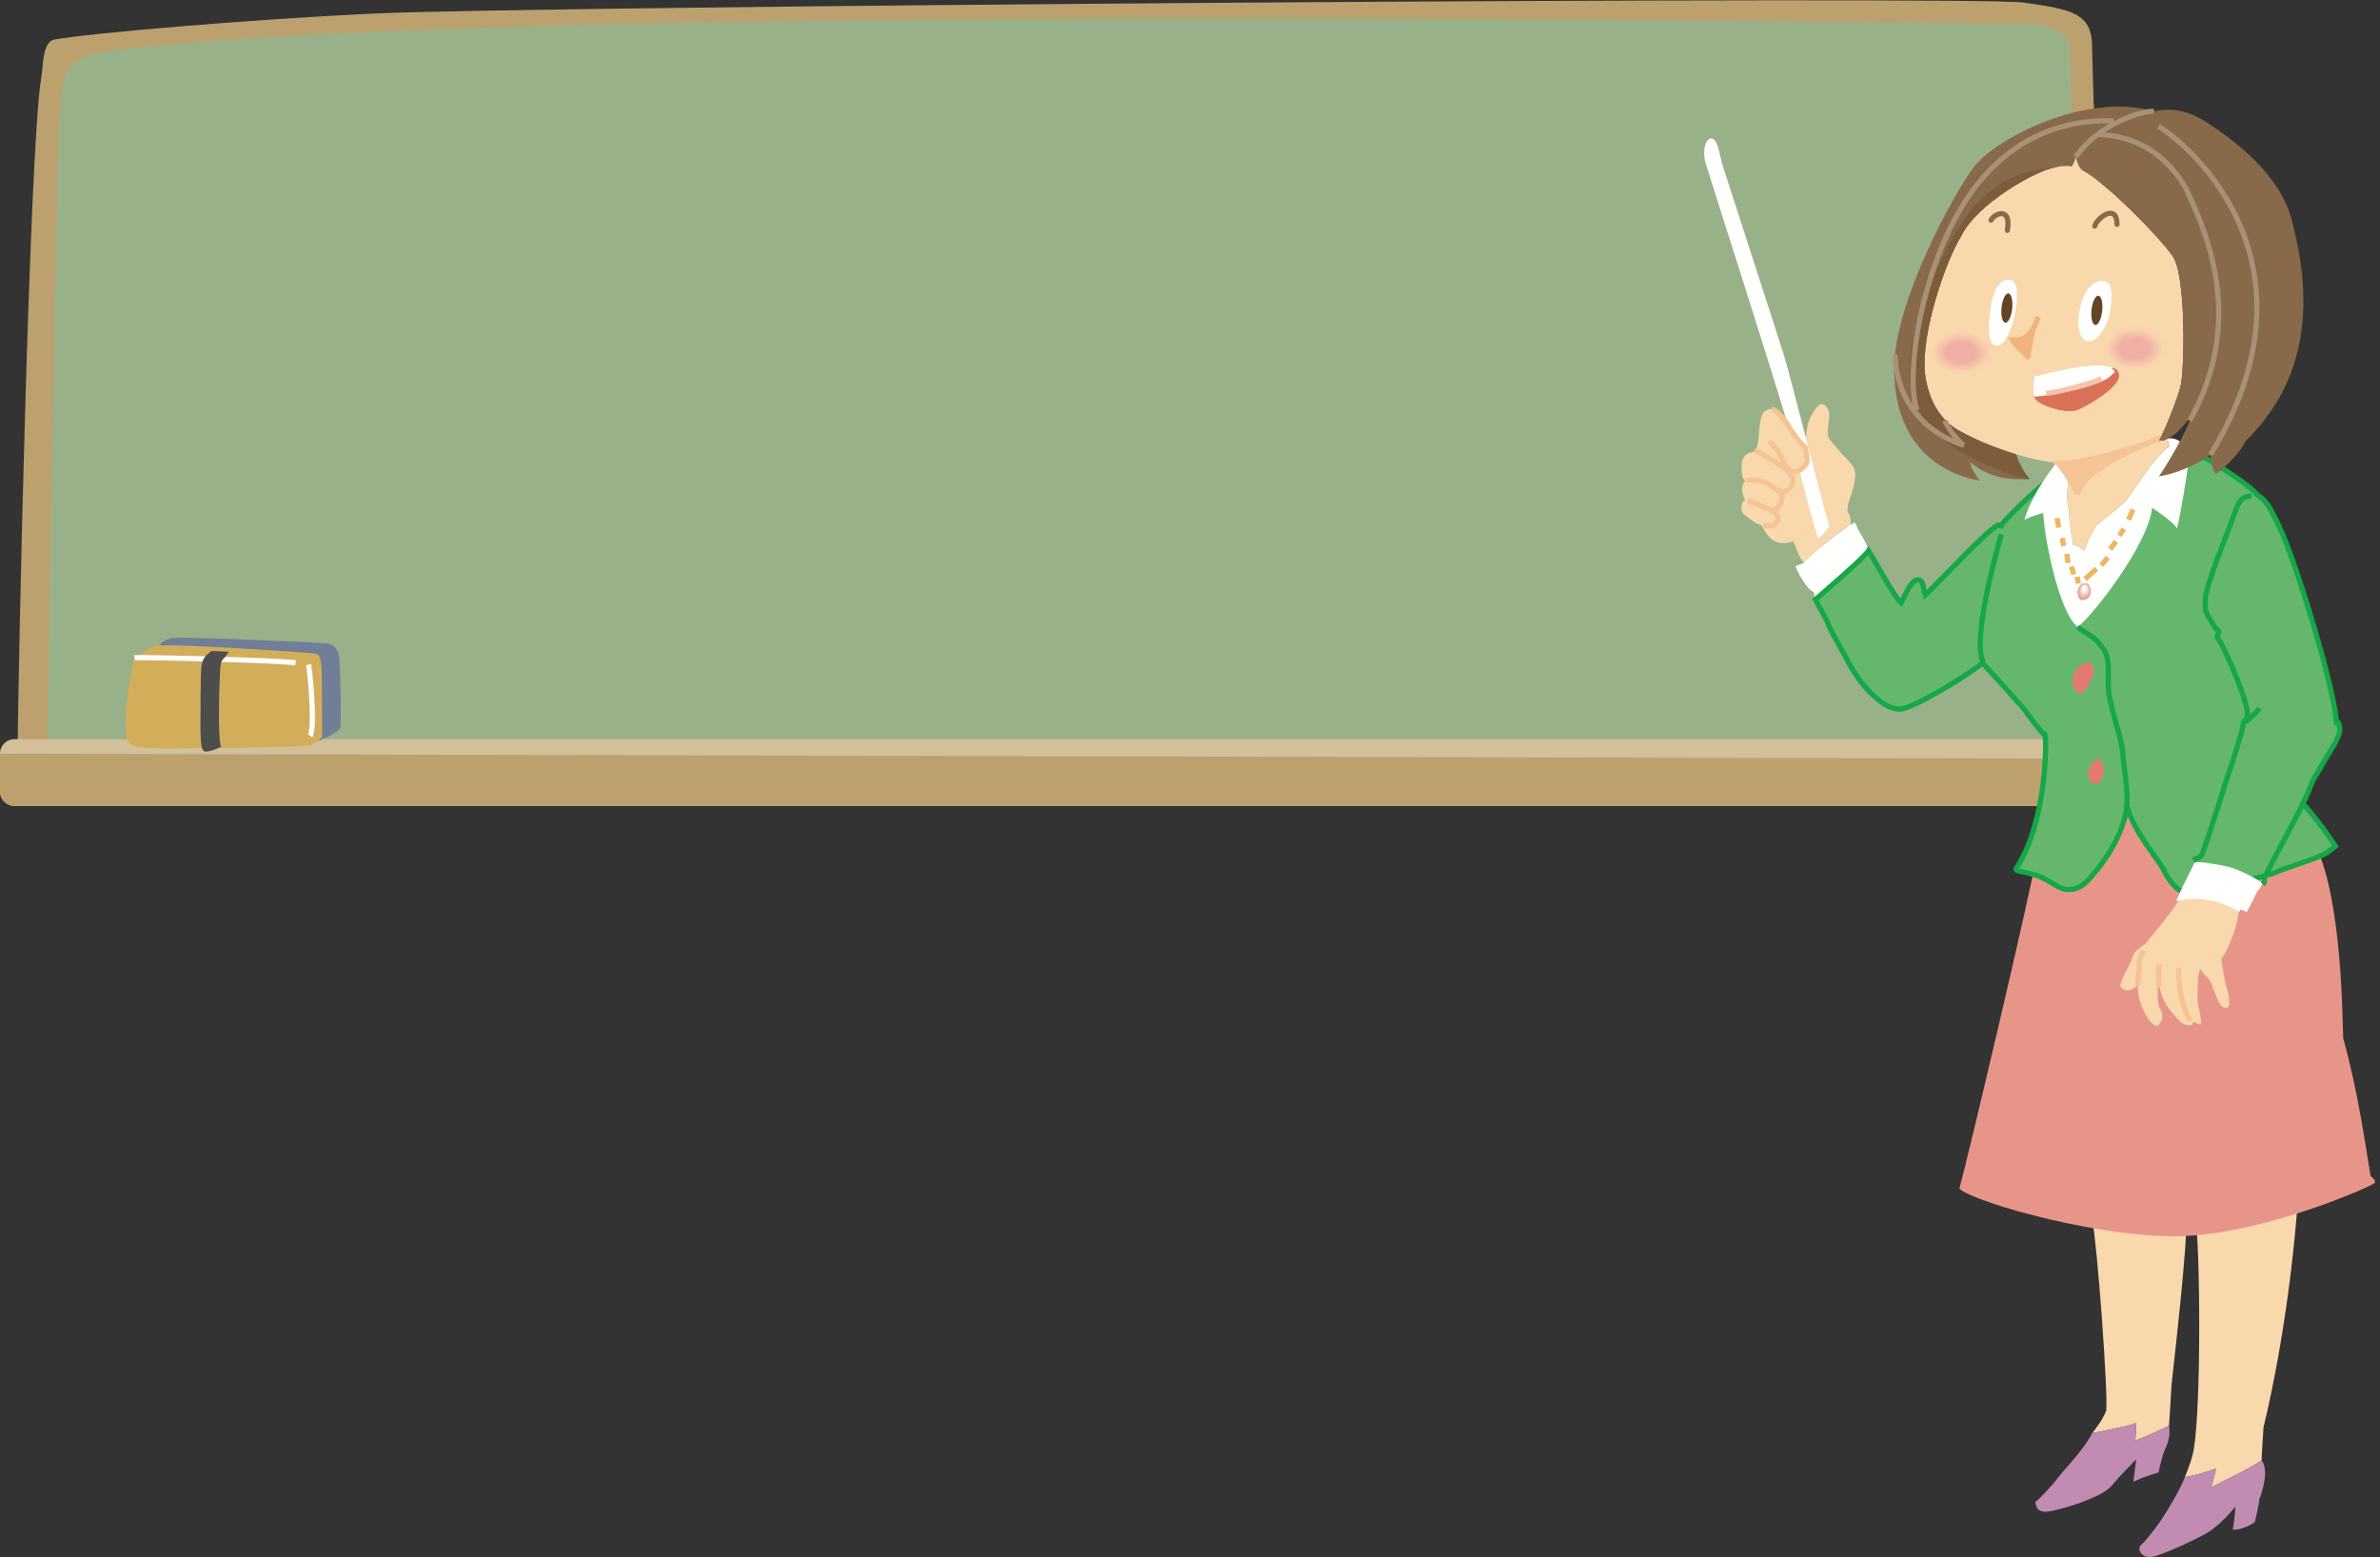 <?xml version="1.0"?>
<svg xmlns="http://www.w3.org/2000/svg" width="463" height="303" viewBox="0 0 463 303">
  <rect x="0" y="0" width="463" height="303" fill="#333333" stroke="none"/>
  <defs>
    <clipPath id="a">
      <path d="M0 .064h462V303H0z"/>
    </clipPath>
    <clipPath id="b">
      <path d="M0 .064h462V303H0z"/>
    </clipPath>
  </defs>
  <g clip-path="url(#a)">
    <path d="M3.441 146.397c0-13.081 2.304-119.246 4.608-131.344.324-1.698.146-6.926 2.482-7.351 6.783-1.236 38.078-3.926 62.084-5.064C103.667 1.167 384.334-.834 393.667.5 403 1.833 407 2.5 407 9.167c0 6.666 4.666 130.666 3.333 136.666l-406.892.564" fill="#BCA06E"/>
  </g>
  <path d="M21.875 9.869c-8.078 1.056-9.889 2.748-10.37 13.249-.533 11.663-2.304 121.551-2.304 121.551s-2.304 1.152 5.761 1.152h384.814c6.337 0 6.337-3.456 6.337-5.184 0-1.728-3.456-129.04-3.456-131.344 0-2.305-2.303-4.609-9.217-4.609-6.913 0-296.676-4.609-371.565 5.185" fill="#99B189"/>
  <path d="M415 153.998a2.842 2.842 0 01-2.835 2.835H2.834A2.842 2.842 0 010 153.998v-7.33a2.842 2.842 0 012.834-2.835h409.331a2.842 2.842 0 012.835 2.835v7.33" fill="#D3BF99"/>
  <path d="M415 147.667v6.331a2.842 2.842 0 01-2.835 2.835H2.834A2.842 2.842 0 010 153.998v-7.33l415 .999" fill="#BCA06E"/>
  <path d="M30.833 126c.334-.667.834-1.5 2.667-1.833 1.833-.334 28.001.833 29.834 1 1.833.166 2.5 1.333 2.666 3 .167 1.666.499 12.667.167 13.5-.333.833-3.5 2.333-4.833 2.666C60 144.667 30.833 126 30.833 126" fill="#717E98"/>
  <path d="M30.334 125.667c-1.834.666-4.167 1.999-4.334 2.833-.166.833-2.667 12.666-1 16 .834 1.167 6 1.167 8 1.167s26.167-.167 27.5-.667c1.334-.5 2.167-1.667 2.167-1.667s0-13-.167-14-.167-1.999-1.333-2.166c-1.167-.167-27.334-2-30.833-1.5" fill="#D3AE5A"/>
  <path d="M26.167 128c.833-.167 29.167.5 31.333 1m2.5.333c.334 1.167 1.334 12.334.334 13.834" stroke="#FFFFFE" fill="none"/>
  <path d="M41.167 126.667l3.333.166c-1.166 2-1.499 1-1.667 3.5-.166 2.5-.499 13.5.167 15 0 0-3 1.5-3.5.667s-.5-3-.5-5.167c0-2.166 0-9.333.167-11 .167-1.666.832-2.333 2-3.166" fill="#4D4E4C"/>
  <path d="M407 237.167c1 5 3.109 33.703 2.745 37.345-.728 1.82-2.004 3.459-2.731 4.369 1.821-.364 7.645-1.457 8.556-2.003 0 1.274-.181 3.46-.181 3.46 1.456-.547 5.644-2.366 6.554-2.913.182-1.639.365-6.555.546-8.375.182-1.82 3.277-28.402 2.731-31.315l-18.22-.568" fill="#F9D8AE"/>
  <path d="M421.943 277.425c-.91.547-5.098 2.366-6.554 2.913 0 0 .181-2.186.181-3.46-.911.546-6.735 1.639-8.556 2.003-1.639 3.277-5.644 7.282-6.554 8.557-.91 1.274-3.642 4.187-4.552 4.916.364 1.092.363 1.637 1.821 1.82 1.457.182 10.923-2.548 12.926-4.915s4.915-5.28 4.915-5.28c-.181 1.457-.546 4.37-.546 4.37 1.821-.911 4.916-1.822 4.916-1.822.182-1.274.729-2.912.911-3.64.181-.729 1.639-2.913 1.092-5.462" fill="#C28BB2"/>
  <g clip-path="url(#b)">
    <path d="M427.222 237.918c.91 9.285.909 39.872-.729 45.333-.363 1.638-1.456 4.187-1.456 4.187 1.639-.182 4.551-1.091 6.008-1.638 0 .727-.91 3.64-.91 3.64 1.457-.728 8.556-4.186 9.831-5.279 0-1.093.364-5.829.364-6.375 1.456-5.826 5.28-23.666 6.736-44.966l-19.844 5.098" fill="#F9D8AE"/>
    <path d="M439.966 284.161c-1.275 1.093-8.374 4.551-9.831 5.279 0 0 .91-2.913.91-3.64-1.457.547-4.369 1.456-6.008 1.638-1.204 3.228-4.871 8.895-5.704 9.895-.833 1-2 2.667-3 3.5-.5 1 .5 2.334 2.167 2.167 1.667-.167 9.333-3.666 11.333-5s4.333-3.834 5-4.834c0 2.167-.5 4.5-.5 4.5 1.334.167 3.501-.834 4.334-1.5.333-1.5.833-3.666.833-4.333.667-1.667 1.932-5.844.466-7.672" fill="#C28BB2"/>
    <path d="M409.5 155.333c.667-.5 17.833-2.834 19-2.334 1.167.5 15.166.834 21 9.834s6.166 32.833 6.333 39.166c3 10.833 4.333 21 5.333 26.834l1.167 1.166c-1.833 1.333-21.333 9.667-36.833 10.5-15.5.833-41-6.333-44.334-9.166 1.166-4 14.167-58.834 15.167-65.5l13.167-10.5" fill="#E89589"/>
  </g>
  <path d="M426 168.208c.5-.25 6.375.625 8 1.125" stroke="#D8232A" fill="none"/>
  <path d="M355.833 80.499c.167 1.167-.667 3.834 0 4.834.667 1 .833 1 1.5 1.833s1.833 2 2.833 3.167c1 1.166 1.168 2.666-.666 7.833 0 1.167-.334 1 .166 1.833.5.834.334 2.167.334 2.167-1.667.667-8.666 6.333-9 7.333-1-.666-1.834-3.666-2.167-4.166-1.167.5-3.334.666-4.667-.834-1.333-1.5-1.167-2.333-2-2.5-.833-.166-2-1.333-2.833-1.833-.833-.5-.666-2.5.167-2.833-.5-.834-1-2.834 0-3.667-.5-.667-.667-1-.667-2.333 0-1.334 0-1.667.5-2.5.5-.834 2.167-1 2.167-1s.334-1 .5-1.667c.166-.667.166-5.167 1.166-6 1-.833 2.334-1 3.834 1.167 1.5 2.166 3.499 3.999 4.166 6.166.167-2.5.168-4.166.834-5.833.666-1.667 1.666-2.833 2.166-3 .5-.167 1.5.333 1.667 1.833" fill="#F9D8AE"/>
  <path d="M331.833 31.833c.719 2.445 14.333 44.833 15.833 50.5 1.5 5.666 4.833 19 6 22.333.667 0 1.539-1.53 2.205-2.197-1.167-3.667-7.334-28.5-8.834-33.334-1.5-4.833-11-33.999-11.833-36.666-.833-2.667-.872-4.969-2.038-5.469-1.166-.501-2.166 1.999-1.333 4.833M351 109.499c.334-1 8.166-7.166 9.833-7.833.834 1.5.333 1 1 2s1.667 3 1.667 3.5c-1.167 1.667-8.833 8.167-10.333 9.5l-.334-1.5c-1.166-.167-3.5-4.333-3.5-5" fill="#FFFFFE"/>
  <path d="M454.5 140.166c.333.5.5.167.667 1.667.167 1.5-2 4.5-2.667 5.666-.667 1.166-1.5 2.667-2.167 3.667-.667 1-1 2.667-2.333 5.167 3.833 4.334 6.333 8.333 6.333 8.333s-.666.667-1.166.833c-.333 1-8.5 3.334-10.667 4.334-2.167 1-17.667 4.166-18.667 3.333-1-.833-2-2-3-4s-5.666-7.167-7-12.167c-1.167 7-5.833 12.334-7.666 14.334-1.833 2-4 2-5.167 1.5-1.167-.5-2.5-1.5-4-2.167-1.5-.667-3.5-1-4.333-1.167-.833-.167-.334-.666-.334-.666 5.833-9 5.834-24.667 5.5-25.667-.334-1 0 0-.5-.5s-2.333-3-3.333-4.333c-1-1.334-7-7.834-8.333-9.334-1.333 1.333-11 7.5-15.167 8.834-4.167 1.333-9.5-6.167-10.667-8.5-1.167-2.334-3.5-6.167-4.166-7.834-.666-1.667-1.5-2.833-2.5-4.833 1.5-1.333 9.166-7.833 10.333-9.5 1 1.501 4.999 9.001 6.333 10.167 1.334-2.833 2.168-4.5 3.334-4.5s1 2.167 1.333 3c1.667-1.5 13.333-13.999 14.333-13.666 1 .333.334.166.334.166 2.166-2.666 8-8 9.333-8.834 1.333-.832 27.667-5.833 28.5-5.5.833.334 10.167 5.834 12 8.167 1 1.001 1.833.333 5 7.667s9.833 29.166 10.5 36.333" fill="#64B76C"/>
  <path d="M454.5 140.166c.333.5.5.167.667 1.667.167 1.5-2 4.5-2.667 5.666-.667 1.166-1.5 2.667-2.167 3.667-.667 1-1 2.667-2.333 5.167 3.833 4.334 6.333 8.333 6.333 8.333s-.666.667-1.166.833c-.333 1-8.5 3.334-10.667 4.334-2.167 1-17.667 4.166-18.667 3.333-1-.833-2-2-3-4s-5.666-7.167-7-12.167c-1.167 7-5.833 12.334-7.666 14.334-1.833 2-4 2-5.167 1.5-1.167-.5-2.5-1.5-4-2.167-1.5-.667-3.5-1-4.333-1.167-.833-.167-.334-.666-.334-.666 5.833-9 5.834-24.667 5.5-25.667-.334-1 0 0-.5-.5s-2.333-3-3.333-4.333c-1-1.334-7-7.834-8.333-9.334-1.333 1.333-11 7.5-15.167 8.834-4.167 1.333-9.5-6.167-10.667-8.5-1.167-2.334-3.5-6.167-4.166-7.834-.666-1.667-1.5-2.833-2.5-4.833 1.5-1.333 9.166-7.833 10.333-9.5 1 1.501 4.999 9.001 6.333 10.167 1.334-2.833 2.168-4.5 3.334-4.5s1 2.167 1.333 3c1.667-1.5 13.333-13.999 14.333-13.666 1 .333.334.166.334.166 2.166-2.666 8-8 9.333-8.834 1.333-.832 27.667-5.833 28.5-5.5.833.334 10.167 5.834 12 8.167 1 1.001 1.833.333 5 7.667s9.833 29.166 10.5 36.333z" stroke="#15A748" fill="none"/>
  <path d="M344.166 85.833l1.667 1.833s.667 1.167 1.5 2.833c.833 1.667 1.5 1.167 2.167 1.167.667 0 1.333-.667 1.833-1.333.5-.667 0-2.334-.167-3.334-1.071-.852-2.451-2.75-3.309-4.208-.857-1.458-2.461-3.133-3.132-3.133" fill="#F9D8AE"/>
  <path d="M344.166 85.833l1.667 1.833s.667 1.167 1.5 2.833c.833 1.667 1.5 1.167 2.167 1.167.667 0 1.333-.667 1.833-1.333.5-.667 0-2.334-.167-3.334-1.071-.852-2.451-2.75-3.309-4.208-.857-1.458-2.461-3.133-3.132-3.133" stroke="#F6C395" fill="none"/>
  <path d="M341.333 87.666c1.167.333 5.167 3 5.667 3.333.5.334 1.833 1.833 1.833 2.5s-.499 1.5-1.333 2-1.667-.333-1.667-.333" fill="#F9D8AE"/>
  <path d="M341.333 87.666c1.167.333 5.167 3 5.667 3.333.5.334 1.833 1.833 1.833 2.5s-.499 1.5-1.333 2-1.667-.333-1.667-.333" stroke="#F6C395" fill="none"/>
  <path d="M339.666 93.499c1-.333 3.333.167 4 .5.667.334 3 1.833 3 2.5s-.167 1.833-1 2.5-1.999 0-2.666-.333" fill="#F9D8AE"/>
  <path d="M339.666 93.499c1-.333 3.333.167 4 .5.667.334 3 1.833 3 2.5s-.167 1.833-1 2.5-1.999 0-2.666-.333" stroke="#F6C395" fill="none"/>
  <path d="M340 97.499c1 .167 4.333 1.667 4.333 1.667s2 1 1.5 2.167c-.5 1.166-2.166 1.167-2.833.833" fill="#F9D8AE"/>
  <path d="M340 97.499c1 .167 4.333 1.667 4.333 1.667s2 1 1.5 2.167c-.5 1.166-2.166 1.167-2.833.833" stroke="#F6C395" fill="none"/>
  <path d="M421.667 85.333s0 .667.333 1.5c-2.667 1.666-7.167 9.167-8.5 10.667-1.333 1.5-5.667 4.5-5.833 5-.166.5-1.667 2.667-2.167 4.667 0 0-1.667-1.334-2.167-1-.167-1-.833-4.667-.833-6.834-.667-2.5-.167-4.833-.167-6.5-.334-.667-1.666-2-2.333-2.75-1.667 2.25-4.834 6.417-6.167 11.084 1.167-.667 3-1.168 3.667-1.334 0 3.167 2.667 18.834 6.667 22.167 2.333-1.5 13.667-15.667 14.5-23.167 1.333.834 4.166 2.833 4.833 4 .667-2.5 2.167-11.5 2.167-12.667 0-1.166-.5-5.333-4-4.833" fill="#FFFFFE"/>
  <path d="M402.667 90c2.166 0 14.999-4 18.166-7.333M405 95.333l-1.333 1.167" stroke="#D8232A" fill="none"/>
  <path d="M403.5 31.5c-.334.667-.334 1-.834.833-.5-.166-2.166 0-3.166.334-3.334.5-15 7-18 13.333-2.667 4.167-7.917 18.58-7 26.833.25 2.25 1.5 8 6.25 10.75s12.083 5.584 19.25 6.5c.667.75 1.999 2.083 2.333 2.75 0 1.667-.5 4 .167 6.5 0 2.167.666 5.834.833 6.834.5-.334 2.167 1 2.167 1 .5-2 2.001-4.167 2.167-4.667.166-.5 4.5-3.5 5.833-5 1.333-1.5 5.833-9.001 8.5-10.667-.333-.833-.333-1.5-.333-1.5-1 .667-1.667.334-1.667.334 1-1.5 3.334-7.334 4.167-10.334.833-3 1.167-21.667-1.5-25.5-2.667-3.833-13-14.333-17.5-16.666-1-.667-1.334-2.667-1.334-2.667l-.333 1" fill="#F9D8AE"/>
  <path d="M448 156.333c-.667 1.833-7.5 14.001-7.5 14.667 0 .666.167.499-.333 1.166M438 96.499c-1.667.168-2.333.5-3.333 3.5C433.667 103 429 114 429 116.833c0 2.834.166 2.167 1.333 4.334 1.167 2.166 1.5 1.166 1.167 2.166-.333 1-.333.167.667 2 1 1.834 5.5 11.834 5 14-.5 2.167-.501-.166-.834 2-.333 2.167-3.5 11.167-4.333 14-.833 2.833-3.167 9.667-3.5 10.667-.333 1-1.333 1-1.833 1.333m12.833-29.5c-.5.834-2.167 2.333-2.667 2.667m-47.5-36.5c-.666 2.333-5.834 20.5-3.5 24.833M404.167 122c1.333 1.167 2.999 1.667 4.166 3.167 1.167 1.5 1.834 2 1.834 5.666 0 3.667-.167 3.5.833 7.5s1.833 6 2 8.667c.167 2.666 1.167 7.334.667 10.5" stroke="#15A748" fill="none"/>
  <path d="M403.667 130.667c.669-1.433 2.667-2.167 3.333-1.334.666.833.333 2.167-.5 3.667s-1.833 2.333-2.333 1.833c-.5-.5-1.667-1.666-.5-4.166M407.667 147.833c.857-.857 2.167 1.667 1.5 3-.667 1.333-1.167 2.333-2.167 1.5-1-.833-1.333-2.5.667-4.5" fill="#E27A71"/>
  <path d="M405.048 113.609c-.389.233-.933.932-.855 1.787.078.855.388 1.631 1.321 1.321.932-.311 1.321-.854 1.166-1.942-.156-1.088-.544-1.476-1.632-1.166" fill="#E89589"/>
  <path d="M406.642 114.757c-.151-1.051-.526-1.426-1.578-1.126-.376.225-.901.9-.826 1.727.075.827.375 1.577 1.277 1.277.901-.3 1.277-.826 1.127-1.878" fill="#E99A8E"/>
  <path d="M406.604 114.74c-.145-1.015-.508-1.378-1.523-1.088-.363.218-.871.87-.798 1.668.073.798.362 1.522 1.233 1.232.87-.289 1.233-.797 1.088-1.812" fill="#EA9E92"/>
  <path d="M406.565 114.723c-.139-.979-.489-1.329-1.468-1.049-.35.209-.839.838-.769 1.608.07.769.349 1.468 1.189 1.188.838-.279 1.188-.768 1.048-1.747" fill="#EBA397"/>
  <path d="M406.527 114.705c-.133-.943-.47-1.279-1.414-1.01-.337.202-.808.807-.74 1.548.067.741.336 1.414 1.145 1.145.807-.269 1.144-.74 1.009-1.683" fill="#ECA79B"/>
  <path d="M406.489 114.688c-.129-.907-.453-1.23-1.359-.972-.324.195-.777.777-.712 1.489.064.713.323 1.36 1.101 1.101.776-.259 1.1-.712.97-1.618" fill="#EDACA0"/>
  <path d="M406.452 114.67c-.125-.87-.435-1.181-1.306-.932-.311.186-.746.745-.683 1.429.062.684.309 1.305 1.056 1.057.746-.249 1.057-.683.933-1.554" fill="#EEB1A5"/>
  <path d="M406.414 114.653c-.119-.834-.417-1.132-1.251-.894-.299.179-.716.715-.655 1.37.059.656.297 1.251 1.012 1.013.714-.239 1.013-.655.894-1.489" fill="#EFB6A9"/>
  <path d="M406.376 114.635c-.114-.798-.399-1.082-1.197-.854-.285.171-.684.683-.626 1.31.056.627.284 1.196.968.969.683-.228.968-.627.855-1.425" fill="#F0BBAE"/>
  <path d="M406.338 114.618c-.109-.762-.381-1.033-1.143-.816-.272.163-.652.652-.597 1.251.054.598.27 1.142.923.924.653-.217.925-.598.817-1.359" fill="#F1C0B2"/>
  <path d="M406.3 114.601c-.104-.726-.362-.985-1.088-.777-.26.155-.622.62-.569 1.191.051.57.257 1.087.879.88.622-.207.881-.569.778-1.294" fill="#F2C5B7"/>
  <path d="M406.262 114.583c-.099-.689-.345-.935-1.033-.738-.247.147-.591.59-.542 1.131.049.542.246 1.034.836.837.591-.197.837-.541.739-1.23" fill="#F4C9BC"/>
  <path d="M406.224 114.565c-.093-.652-.327-.885-.979-.699-.233.14-.56.559-.514 1.072.047.513.234.979.793.793.56-.187.793-.513.7-1.166" fill="#F5CEC1"/>
  <path d="M406.186 114.548c-.088-.616-.308-.836-.924-.66a1.13 1.13 0 00-.486 1.012c.045.485.22.925.749.748.529-.175.749-.483.661-1.1" fill="#F6D3C6"/>
  <path d="M406.147 114.531c-.083-.581-.29-.787-.87-.622a1.066 1.066 0 00-.456.953c.042.456.207.87.705.704.497-.165.704-.455.621-1.035" fill="#F8D7CB"/>
  <path d="M406.109 114.513c-.077-.544-.271-.738-.815-.582a.998.998 0 00-.428.893c.039.428.195.816.661.66.466-.155.661-.427.582-.971" fill="#FADCD1"/>
  <path d="M406.072 114.496c-.073-.508-.254-.689-.761-.544a.932.932 0 00-.4.834c.037.399.181.761.616.616.436-.145.618-.399.545-.906" fill="#FBE2D8"/>
  <path d="M406.034 114.479c-.068-.472-.236-.64-.707-.505a.863.863 0 00-.371.774c.034.37.168.707.572.572.405-.135.574-.37.506-.841" fill="#FCE7DF"/>
  <path d="M405.996 114.461c-.062-.436-.218-.59-.652-.466a.796.796 0 00-.343.714c.031.342.155.653.528.529.373-.125.53-.342.467-.777" fill="#FDEDE6"/>
  <path d="M405.958 114.443c-.058-.399-.199-.541-.599-.427a.735.735 0 00-.313.655c.028.314.142.599.484.485.342-.114.485-.314.428-.713" fill="#FEF3EE"/>
  <path d="M405.92 114.426c-.052-.363-.182-.492-.544-.388a.66.66 0 00-.285.595c.026.285.129.544.44.44.311-.103.441-.284.389-.647" fill="#FFF9F6"/>
  <path d="M405.393 114.059a.594.594 0 00-.257.536c.023.257.116.49.396.396.28-.093.397-.256.35-.582-.047-.327-.163-.443-.489-.35" fill="#FFFFFE"/>
  <path d="M387.333 42.833c.667-1.333 4-2.666 3.167 2m17-.833c.5-1.667 4.333-4.5 4.333-.333" stroke="#886A4A" stroke-linecap="round" stroke-linejoin="round" fill="none"/>
  <path d="M396.5 61.666c-.667 2.167-2 4.834-5 4.501.5 1 2.683 2.946 3.35 3.613" fill="#F2B27D"/>
  <path d="M396.5 61.666c-.667 2.167-2 4.834-5 4.501.5 1 2.683 2.946 3.35 3.613" stroke="#F2B27D" fill="none"/>
  <path d="M396.166 73.667c1.167-.167 11-3.167 14.667-1.667 3.667 1.5-5 6.666-7 7.333-2 .667-7.334-1-7.667-2.333-.333-1.333 0-2.333 0-3.333" fill="#EB9073"/>
  <path d="M396.166 73.667c1.167-.167 11-3.167 14.667-1.667 3.667 1.5-5 6.666-7 7.333-2 .667-7.334-1-7.667-2.333-.333-1.333 0-2.333 0-3.333z" stroke="#EB9073" fill="none"/>
  <path d="M410.833 72c3.667 1.5-5 6.666-7 7.333-2 .667-7.334-1-7.667-2.333a4.877 4.877 0 01-.071-.329" fill="#DA7259"/>
  <path d="M410.833 72c3.667 1.5-5 6.666-7 7.333-2 .667-7.334-1-7.667-2.333a4.877 4.877 0 01-.071-.329" stroke="#DA7259" fill="none"/>
  <path d="M410.833 72c-3.667-1.5-13.5 1.5-14.667 1.667 0 .916-.279 1.832-.071 3.004 2.926-.295 13.939-2.063 14.738-4.671" fill="#FFFFFE"/>
  <path d="M410.833 72c-3.667-1.5-13.5 1.5-14.667 1.667 0 .916-.279 1.832-.071 3.004 2.926-.295 13.939-2.063 14.738-4.671z" stroke="#FFFFFE" stroke-linecap="round" fill="none"/>
  <path d="M398 76.5c1.166.167 9.5-2 10.833-2.833" stroke="#F5C4AD" fill="none"/>
  <path d="M390.671 54.434c-1.8 0-3.001 2.399-3.401 5.399-.4 3-.799 7 1.001 7.4 1.799.4 3.398-4 3.799-6.6.401-2.6.801-6.199-1.399-6.199M409.07 54.633c-1.606-.146-3.599 1.6-4.4 5.2-.8 3.601-.2 6.4 1.6 6.601 1.8.199 3.799-3.201 4.2-5.801.401-2.6.801-5.8-1.4-6" fill="#FFFFFE"/>
  <path d="M391.443 60.056c-.168 1.571-.767 2.795-1.339 2.734-.57-.061-.897-1.385-.728-2.955.167-1.57.767-2.794 1.336-2.733.571.061.898 1.384.731 2.954M408.952 60.503c-.167 1.571-.766 2.795-1.338 2.734-.569-.061-.896-1.384-.729-2.955.168-1.57.767-2.794 1.338-2.733.57.061.898 1.385.729 2.954" fill="#644425"/>
  <path d="M435.833 176.999s-.333.334-.5 1.5c0 1.166-1.833 6.5-3.167 8 0 .833.5 3.334.667 4.334.167 1 .833 2.833.833 4 0 1.167-.166 1.5-1.166 1.166-1-.334-2.167-4.666-2.667-5.333-.5-.667-1.333-1.167-1.833-2.167 0 0-.167.334-.334 1.5s-.166 3.834-.166 4.667c0 .833.5 2.333.666 3.833.166 1.5-.333.667-1.5.334-.167 1-.833.666-1.666.5-.833-.166-2.667-2.5-3.5-3.667-.833-1.167-1.334-3.333-1.667-4.333 0 1.167-.333 3.666.333 4.833.666 1.167.667 2.667-.333 3.333-1 .666-2.5-2-3.167-3.666-.667-1.666-.666-1.834-.833-4.167-1.333 1.667-3.167 1-3.333.167-.166-.833 2-4.334 2.333-5.5.333-1.166 1.167-1.667 2.5-2.667.5-.667 5.667-6.667 6.833-9 1.834-.333 6.5-.834 11.667 2.333" fill="#F9D8AE"/>
  <path d="M435.833 176.999c-5.167-3.167-9.833-2.666-11.667-2.333.834-1.958 2.834-5.708 3.084-6.333.5-.25 5.125.5 6.75 1s4.875 2.125 5.5 2.75c-.375.75-.75.875-1.125 1.75s-1.5 3-1.75 3.375" fill="#FFFFFE"/>
  <path d="M435.833 176.999c-5.167-3.167-9.833-2.666-11.667-2.333.834-1.958 2.834-5.708 3.084-6.333.5-.25 5.125.5 6.75 1s4.875 2.125 5.5 2.75c-.375.75-.75.875-1.125 1.75s-1.5 3-1.75 3.375" stroke="#FFFFFE" fill="none"/>
  <path d="M417 184.999c-.5 1.167-.834 1.001-.834 2.834 0 1.833-.333 3.167-.333 4M420 187.666c0 1.667-.166 3.333 0 4.333M423.833 188.333c0 2 .167 4.332.5 5.666.333 1.334.999 3.667 1.833 4.667" fill="#F9D8AE"/>
  <path d="M417 184.999c-.5 1.167-.834 1.001-.834 2.834 0 1.833-.333 3.167-.333 4" fill="#F9D8AE"/>
  <path d="M417 184.999c-.5 1.167-.834 1.001-.834 2.834 0 1.833-.333 3.167-.333 4" stroke="#F6C395" fill="none"/>
  <path d="M420 187.666c0 1.667-.166 3.333 0 4.333" fill="#F9D8AE"/>
  <path d="M420 187.666c0 1.667-.166 3.333 0 4.333" stroke="#F6C395" fill="none"/>
  <path d="M423.833 188.333c0 2 .167 4.332.5 5.666.333 1.334.999 3.667 1.833 4.667" fill="#F9D8AE"/>
  <path d="M423.833 188.333c0 2 .167 4.332.5 5.666.333 1.334.999 3.667 1.833 4.667M417 184.999c-.5 1.167-.834 1.001-.834 2.834 0 1.833-.333 3.167-.333 4m4.167-4.167c0 1.667-.166 3.333 0 4.333m3.833-3.666c0 2 .167 4.332.5 5.666.333 1.334.999 3.667 1.833 4.667" stroke="#F6C395" fill="none"/>
  <path d="M404.167 96.166c-.333-.833-1.334-2.333-1.834-3.333 0 0-1.566-2.39-1.954-2.681 5.82.097 18.916-4.171 20.565-5.238-4.849 2.037-15.996 6.596-16.777 11.252" fill="#F6C395"/>
  <path d="M404.167 96.166c-.333-.833-1.334-2.333-1.834-3.333 0 0-1.566-2.39-1.954-2.681 5.82.097 18.916-4.171 20.565-5.238-4.849 2.037-15.996 6.596-16.777 11.252z" stroke="#F6C395" fill="none"/>
  <path d="M421.667 85.333c-1 .667-1.667.334-1.667.334 1-1.5 3.334-7.334 4.167-10.334.833-3 1.167-21.667-1.5-25.5-2.667-3.833-13-14.333-17.5-16.666-1-.667-1.334-2.667-1.334-2.667l-.333 1c-.334.667-.334 1-.834.833-.5-.166-2.166 0-3.166.334-3.334.5-15 7-18 13.333-2.667 4.167-7.917 18.58-7 26.833.25 2.25 1.5 8 6.25 10.75 3.022 1.75 7.09 3.533 11.495 4.835.255 1.415 1.754 3.915 2.588 4.748-1.333.167-7 .667-11.5-3.166.167 1.333 1.334 3 1.834 3.5-2.5-.334-16.914-3.168-16.667-22.167.167-12.833 11.632-33.774 15.5-38.833 4.333-5.667 22-14.667 34.833-10.833 1.334-.167 5.166-1.334 10.5 2.166s14.166 10 16.5 19c2.334 9 6.333 28.166-9 43-.666 1.834-3.999 5.167-5.666 6.334C430.5 92.167 430 89 430 88.5c-2.5 2-7.667 4-10 4.167 1-1.334 5.667-9 6.167-11.5-1.167 1.333-2.5 3.332-4.5 4.166" fill="#886A4A"/>
  <path d="M394.15 93.235c.288-.022.518-.048.683-.069-.834-.833-2.333-3.333-2.588-4.748-4.405-1.302-8.473-3.085-11.495-4.835-4.75-2.75-6-8.5-6.25-10.75-.917-8.253 4.333-22.666 7-26.833 3-6.333 14.666-12.833 18-13.333-11.439.788-18.163 7.343-24.887 25.16-6.249 16.56-4.552 28.337 19.537 35.408" fill="#7C5C3B"/>
  <path d="M408.333 26.167c2.5.166 11 .5 16.834 10.333 2.833 6.333 12.5 24.667.833 45.333M368.667 69c0 2.333.666 13.333 13.333 17.667-1.5-1.334-3.001-3.168-3.667-4.834M419 21.667C416.833 21.5 408.333 24 403.833 30.5" stroke="#A99274" fill="none"/>
  <path d="M387.309 68.585c0 2.254-2.61 4.081-5.829 4.081-3.218 0-5.828-1.827-5.828-4.081 0-2.252 2.61-4.079 5.828-4.079 3.219 0 5.829 1.827 5.829 4.079" fill="#F3BAA8"/>
  <path d="M387.309 68.585c0 2.254-2.61 4.081-5.829 4.081-3.218 0-5.828-1.827-5.828-4.081 0-2.252 2.61-4.079 5.828-4.079 3.219 0 5.829 1.827 5.829 4.079" fill="#F9D8AE"/>
  <path d="M386.984 68.585c0 2.129-2.463 3.854-5.504 3.854-3.04 0-5.503-1.725-5.503-3.854 0-2.127 2.463-3.853 5.503-3.853 3.041 0 5.504 1.726 5.504 3.853" fill="#F8D3AD"/>
  <path d="M386.661 68.585c0 2.003-2.319 3.627-5.181 3.627-2.861 0-5.18-1.624-5.18-3.627 0-2.002 2.319-3.626 5.18-3.626 2.862 0 5.181 1.624 5.181 3.626" fill="#F8CFAC"/>
  <path d="M386.337 68.585c0 1.878-2.174 3.4-4.857 3.4-2.682 0-4.856-1.522-4.856-3.4 0-1.877 2.174-3.399 4.856-3.399 2.683 0 4.857 1.522 4.857 3.399" fill="#F6CAAB"/>
  <path d="M386.014 68.585c0 1.753-2.03 3.174-4.534 3.174-2.503 0-4.533-1.421-4.533-3.174 0-1.752 2.03-3.173 4.533-3.173 2.504 0 4.534 1.421 4.534 3.173" fill="#F5C6AA"/>
  <path d="M385.689 68.585c0 1.628-1.884 2.947-4.209 2.947-2.324 0-4.209-1.319-4.209-2.947 0-1.627 1.885-2.946 4.209-2.946 2.325 0 4.209 1.319 4.209 2.946" fill="#F4C2A9"/>
  <path d="M385.366 68.585c0 1.503-1.74 2.721-3.886 2.721-2.145 0-3.885-1.218-3.885-2.721 0-1.502 1.74-2.719 3.885-2.719 2.146 0 3.886 1.217 3.886 2.719" fill="#F3BDA7"/>
  <path d="M385.042 68.585c0 1.378-1.595 2.494-3.562 2.494-1.966 0-3.561-1.116-3.561-2.494 0-1.377 1.595-2.493 3.561-2.493 1.967 0 3.562 1.116 3.562 2.493" fill="#F2B8A6"/>
  <path d="M384.719 68.585c0 1.252-1.45 2.267-3.239 2.267-1.788 0-3.238-1.015-3.238-2.267 0-1.251 1.45-2.266 3.238-2.266 1.789 0 3.239 1.015 3.239 2.266" fill="#F1B4A4"/>
  <path d="M384.395 68.585c0 1.127-1.305 2.04-2.915 2.04-1.609 0-2.914-.913-2.914-2.04 0-1.126 1.305-2.04 2.914-2.04 1.61 0 2.915.914 2.915 2.04" fill="#F0AFA3"/>
  <path d="M421.102 67.818c0 2.253-2.61 4.08-5.829 4.08-3.218 0-5.828-1.827-5.828-4.08s2.61-4.08 5.828-4.08c3.219 0 5.829 1.827 5.829 4.08" fill="#F3BAA8"/>
  <path d="M421.102 67.818c0 2.253-2.61 4.08-5.829 4.08-3.218 0-5.828-1.827-5.828-4.08s2.61-4.08 5.828-4.08c3.219 0 5.829 1.827 5.829 4.08" fill="#F9D8AE"/>
  <path d="M420.777 67.818c0 2.128-2.464 3.853-5.504 3.853-3.04 0-5.503-1.725-5.503-3.853s2.463-3.853 5.503-3.853 5.504 1.725 5.504 3.853" fill="#F8D3AD"/>
  <path d="M420.454 67.818c0 2.003-2.319 3.627-5.181 3.627-2.861 0-5.18-1.624-5.18-3.627 0-2.003 2.319-3.627 5.18-3.627 2.862 0 5.181 1.624 5.181 3.627" fill="#F8CFAC"/>
  <path d="M420.13 67.818c0 1.878-2.174 3.4-4.857 3.4-2.682 0-4.856-1.522-4.856-3.4s2.174-3.4 4.856-3.4c2.683 0 4.857 1.522 4.857 3.4" fill="#F6CAAB"/>
  <path d="M419.807 67.818c0 1.753-2.03 3.173-4.534 3.173-2.503 0-4.533-1.42-4.533-3.173 0-1.753 2.03-3.173 4.533-3.173 2.504 0 4.534 1.42 4.534 3.173" fill="#F5C6AA"/>
  <path d="M419.482 67.818c0 1.627-1.884 2.947-4.209 2.947-2.324 0-4.209-1.32-4.209-2.947s1.885-2.946 4.209-2.946c2.325 0 4.209 1.319 4.209 2.946" fill="#F4C2A9"/>
  <path d="M419.159 67.818c0 1.502-1.74 2.72-3.886 2.72-2.145 0-3.885-1.218-3.885-2.72 0-1.502 1.74-2.72 3.885-2.72 2.146 0 3.886 1.218 3.886 2.72" fill="#F3BDA7"/>
  <path d="M418.835 67.818c0 1.377-1.595 2.493-3.562 2.493-1.966 0-3.561-1.116-3.561-2.493 0-1.377 1.595-2.493 3.561-2.493 1.967 0 3.562 1.116 3.562 2.493" fill="#F2B8A6"/>
  <path d="M418.512 67.818c0 1.252-1.45 2.267-3.239 2.267-1.788 0-3.238-1.015-3.238-2.267s1.45-2.267 3.238-2.267c1.789 0 3.239 1.015 3.239 2.267" fill="#F1B4A4"/>
  <path d="M418.188 67.818c0 1.127-1.305 2.04-2.915 2.04-1.609 0-2.914-.913-2.914-2.04s1.305-2.04 2.914-2.04c1.61 0 2.915.913 2.915 2.04" fill="#F0AFA3"/>
  <path d="M400.167 100.833l.333 1.834m.705 2.021l.222 1.552m.665 1.552l.221 1.774m.666.665l.444 1.553m.665.444l.222 1.33m10.645-14.415l-.887 1.996m-.887 1.774l-.887 1.331m-.666 1.109l-1.108 1.552m-.444 1.553l-1.331 1.552m-.887.665l-2.217 1.996" stroke="#F0B561" fill="none"/>
  <path d="M411.179 23.498c-4.699 0-22.566-.56-32.892 23.271-5.817 13.425-7.16 27.745-5.37 33.115m46.988-55.267C423.709 26.63 453.743 49.68 430 88.5" stroke="#A99274" fill="none"/>
</svg>
